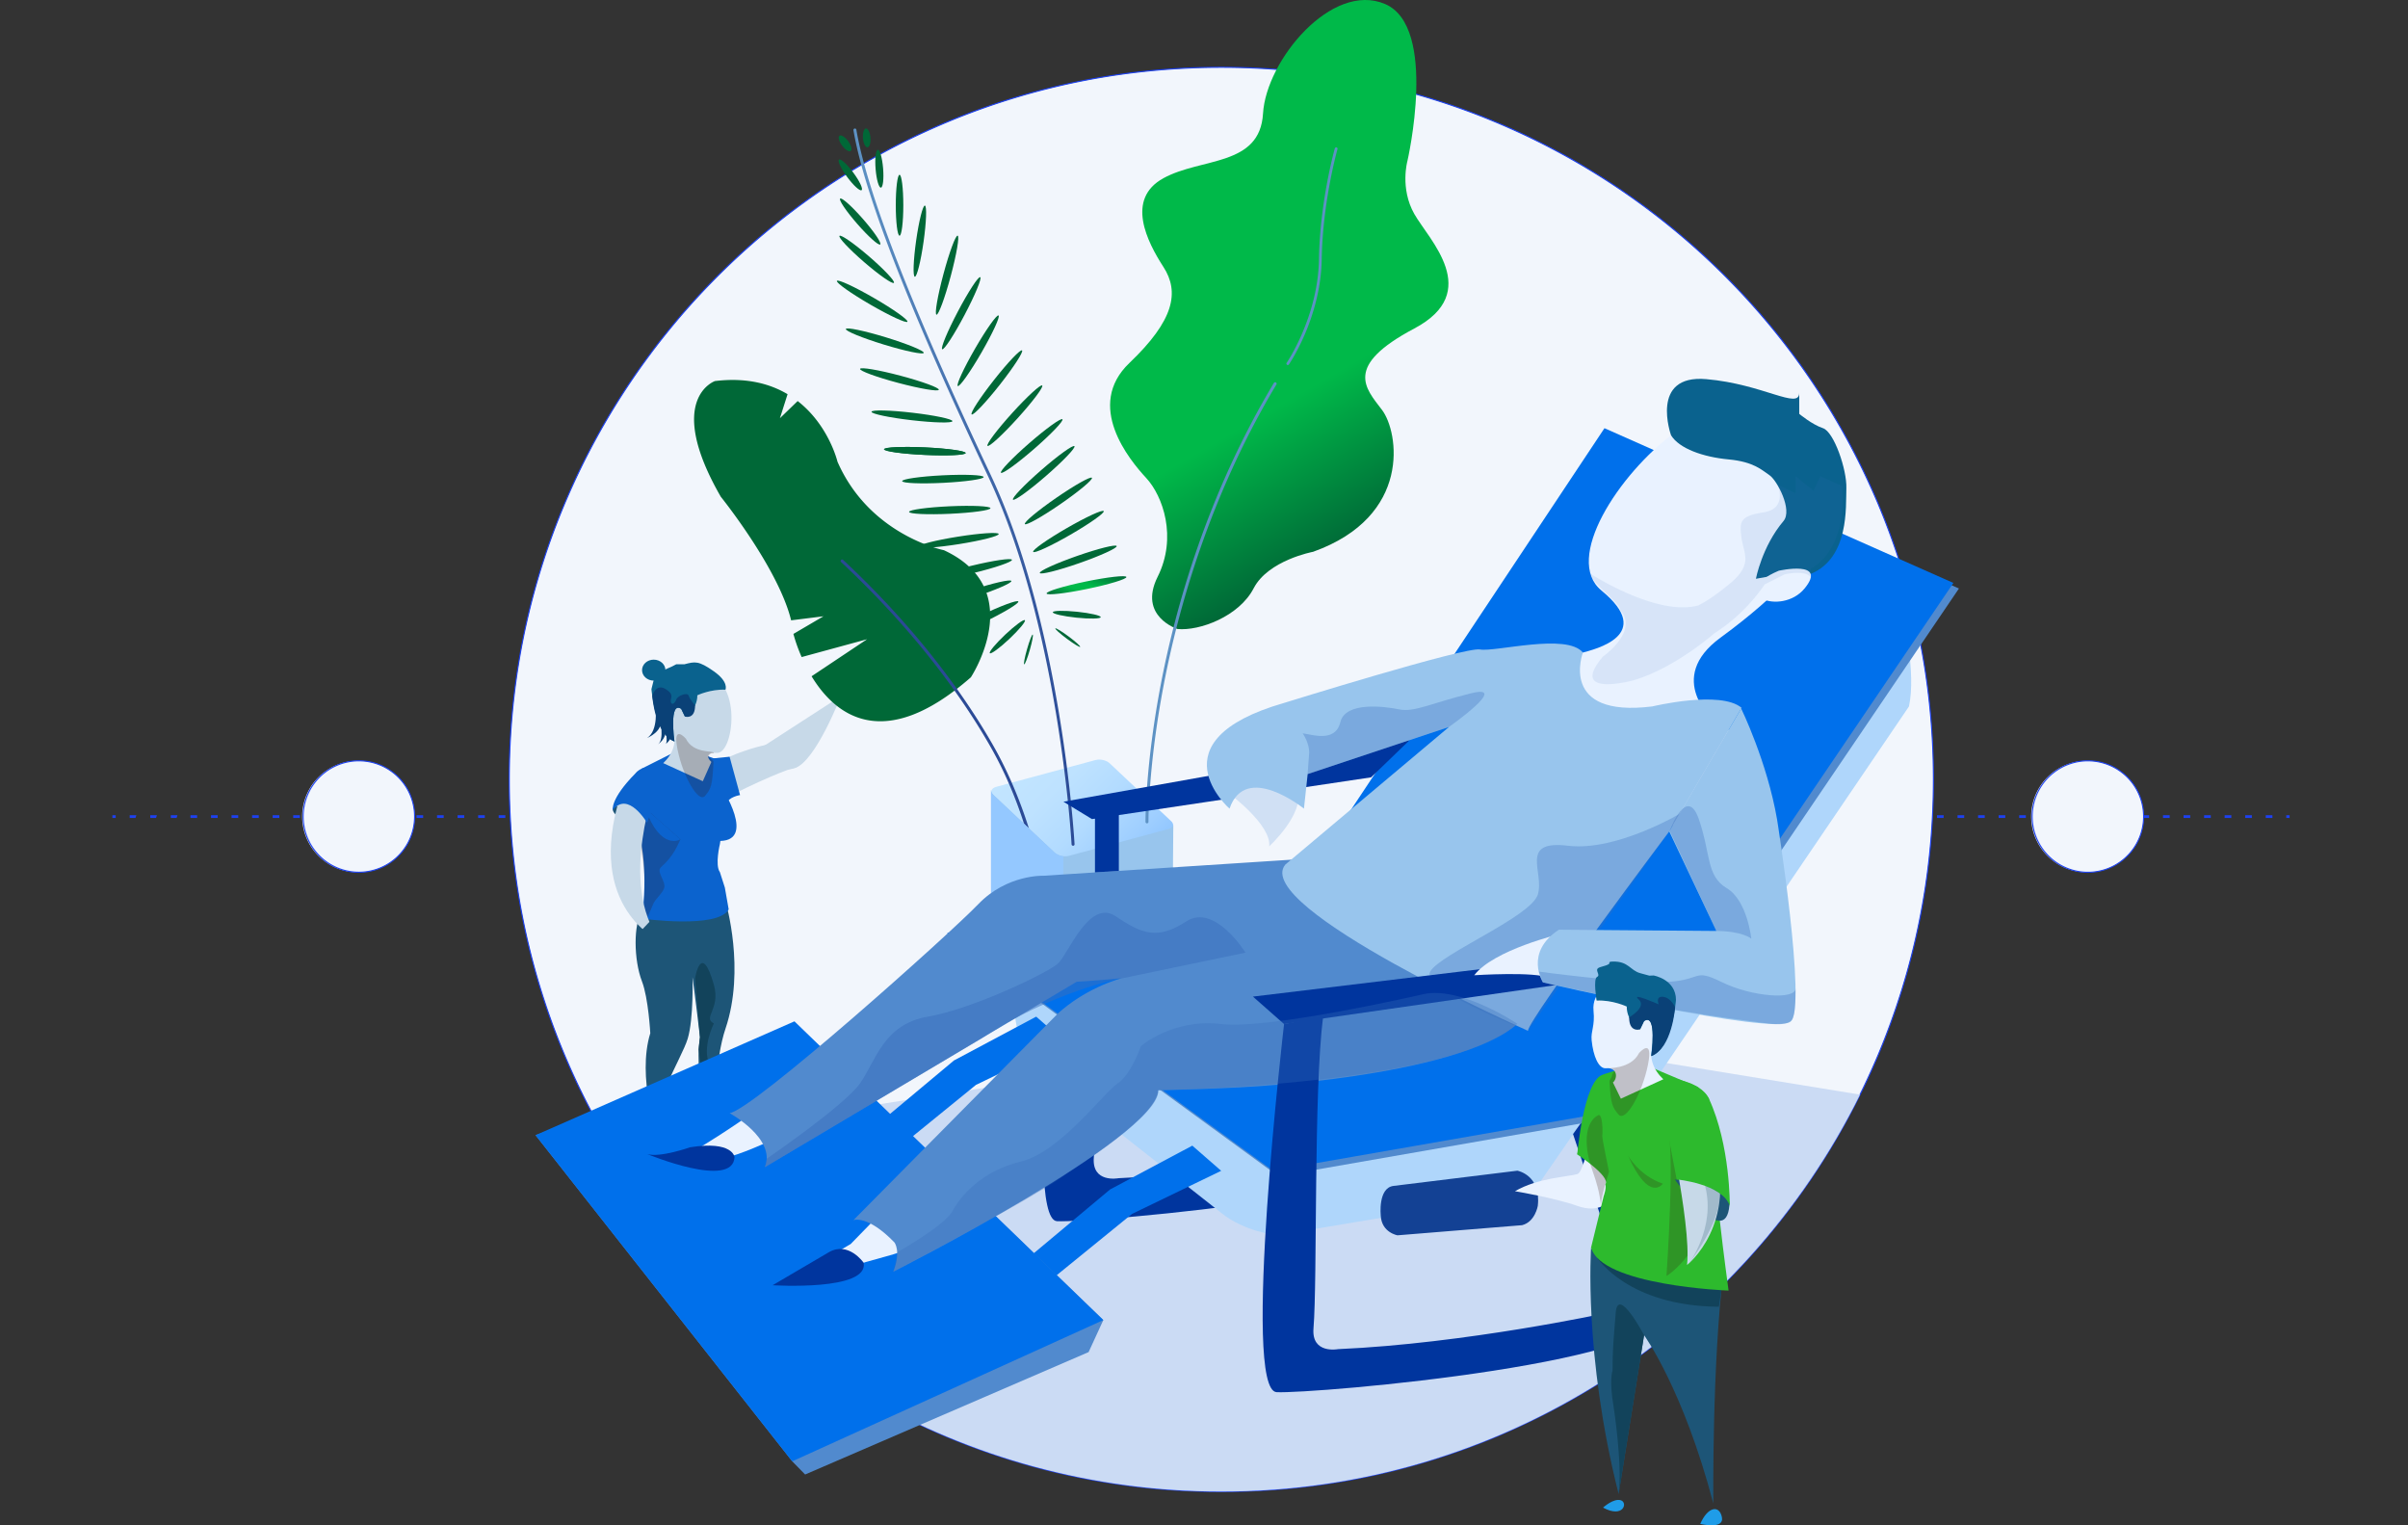 <svg viewBox="0 0 300 190" fill="none" xmlns="http://www.w3.org/2000/svg"><rect x="0" y="0" width="300" height="190" fill="#333333" stroke="none"/><g clip-path="url(#clip0)"><path d="M14.415 101.54H14v.346h.415v-.346zM283.108 101.886h-.83v-.346h.83v.346zm-2.56 0h-.83v-.346h.83v.346zm-2.56 0h-.831v-.346h.831v.346zm-2.56 0h-.831v-.346h.831v.346zm-2.56 0h-.831v-.346h.831v.346zm-2.56 0h-.831v-.346h.831v.346zm-2.56 0h-.831v-.346h.831v.346zm-2.56 0h-.831v-.346h.831v.346zm-2.561 0h-.83v-.346h.83v.346zm-2.56 0h-.83v-.346h.83v.346zm-2.56 0h-.83v-.346h.83v.346zm-2.56 0h-.83v-.346h.83v.346zm-2.56 0h-.83v-.346h.83v.346zm-2.56 0h-.83v-.346h.83v.346zm-2.56 0h-.83v-.346h.83v.346zm-2.56 0h-.83v-.346h.83v.346zm-2.56 0h-.83v-.346h.83v.346zm-2.56 0h-.83v-.346h.83v.346zm-2.56 0h-.83v-.346h.83v.346zm-2.56 0h-.83v-.346h.83v.346zm-2.56 0h-.83v-.346h.83v.346zm-2.56 0h-.83v-.346h.83v.346zm-2.56 0h-.83v-.346h.83v.346zm-2.56 0h-.83v-.346h.83v.346zm-2.56 0h-.831v-.346h.831v.346zm-2.56 0h-.831v-.346h.831v.346zm-2.56 0h-.831v-.346h.831v.346zm-2.56 0h-.831v-.346h.831v.346zm-2.56 0h-.831v-.346h.831v.346zm-2.56 0h-.831v-.346h.831v.346zm-2.561 0h-.83v-.346h.83v.346zm-2.56 0h-.83v-.346h.83v.346zm-2.56 0h-.83v-.346h.83v.346zm-2.56 0h-.83v-.346h.83v.346zm-2.56 0h-.83v-.346h.83v.346zm-2.56 0h-.83v-.346h.83v.346zm-2.56 0h-.83v-.346h.83v.346zm-2.56 0h-.83v-.346h.83v.346zm-2.56 0h-.83v-.346h.83v.346zm-2.56 0h-.83v-.346h.83v.346zm-2.56 0h-.83v-.346h.83v.346zm-2.56 0h-.83v-.346h.83v.346zm-2.56 0h-.83v-.346h.83v.346zm-2.56 0h-.83v-.346h.83v.346zm-2.56 0h-.83v-.346h.83v.346zm-2.56 0h-.83v-.346h.83v.346zm-2.56 0h-.831v-.346h.831v.346zm-2.56 0h-.831v-.346h.831v.346zm-2.56 0h-.831v-.346h.831v.346zm-2.56 0h-.831v-.346h.831v.346zm-2.56 0h-.831v-.346h.831v.346zm-2.56 0h-.831v-.346h.831v.346zm-2.561 0h-.83v-.346h.83v.346zm-2.56 0h-.83v-.346h.83v.346zm-2.56 0h-.83v-.346h.83v.346zm-2.56 0h-.83v-.346h.83v.346zm-2.56 0h-.83v-.346h.83v.346zm-2.56 0h-.83v-.346h.83v.346zm-2.56 0h-.83v-.346h.83v.346zm-2.56 0h-.83v-.346h.83v.346zm-2.56 0h-.83v-.346h.83v.346zm-2.56 0h-.83v-.346h.83v.346zm-2.56 0h-.83v-.346h.83v.346zm-2.56 0h-.83v-.346h.83v.346zm-2.56 0h-.83v-.346h.83v.346zm-2.56 0h-.83v-.346h.83v.346zm-2.56 0h-.83v-.346h.83v.346zm-2.56 0h-.83v-.346h.83v.346zm-2.56 0h-.831v-.346h.831v.346zm-2.56 0h-.831v-.346h.831v.346zm-2.56 0h-.831v-.346h.831v.346zm-2.56 0h-.831v-.346h.831v.346zm-2.56 0h-.83v-.346h.83v.346zm-2.56 0h-.83v-.346h.83v.346zm-2.56 0h-.83v-.346h.83v.346zm-2.56 0h-.83v-.346h.83v.346zm-2.56 0h-.83v-.346h.83v.346zm-2.56 0h-.83v-.346h.83v.346zm-2.56 0h-.831v-.346h.83v.346zm-2.56 0h-.831v-.346h.83v.346zm-2.56 0h-.831v-.346h.83v.346zm-2.56 0h-.831v-.346h.83v.346zm-2.56 0h-.831v-.346h.83v.346zm-2.56 0h-.831v-.346h.83v.346zm-2.561 0h-.83v-.346h.83v.346zm-2.56 0h-.83v-.346h.83v.346zm-2.56 0h-.83v-.346h.83v.346zm-2.56 0h-.83v-.346h.83v.346zm-2.56 0h-.83v-.346h.83v.346zm-2.56 0h-.83v-.346h.83v.346zm-2.56 0h-.83v-.346h.83v.346zm-2.56 0h-.83v-.346h.83v.346zm-2.56 0h-.83v-.346h.83v.346zm-2.56 0h-.83v-.346h.83v.346zm-2.56 0h-.83v-.346h.83v.346zm-2.56 0h-.83v-.346h.83v.346zm-2.56 0h-.83v-.346h.83v.346zm-2.56 0h-.83v-.346h.83v.346zm-2.56 0h-.83v-.346h.83v.346zm-2.56 0h-.83v-.346h.83v.346zm-2.56 0h-.831v-.346h.83v.346zm-2.56 0h-.831v-.346h.83v.346zm-2.56 0h-.719v-.346h.83l-.112.346zm-2.56 0h-.719v-.346h.83l-.112.346zm-2.56 0h-.72v-.346h.831l-.112.346zM285.251 101.54h-.415v.346h.415v-.346z" fill="#1D41EF"/><path d="M152.161 185.793c48.997 0 88.716-39.715 88.716-88.705 0-48.991-39.719-88.706-88.716-88.706-48.997 0-88.717 39.715-88.717 88.706 0 48.99 39.72 88.705 88.717 88.705z" fill="#F2F6FC"/><path d="M152.161 185.863c-11.986 0-23.613-2.347-34.56-6.977a89.04 89.04 0 0 1-47.249-47.243c-4.63-10.944-6.977-22.57-6.977-34.555s2.347-23.61 6.977-34.555a89.037 89.037 0 0 1 47.249-47.244c10.947-4.629 22.574-6.976 34.56-6.976s23.613 2.347 34.559 6.976a89.045 89.045 0 0 1 47.25 47.244c4.629 10.944 6.977 22.57 6.977 34.555 0 11.984-2.348 23.611-6.977 34.555a89.034 89.034 0 0 1-47.25 47.243c-10.946 4.63-22.573 6.977-34.559 6.977zm0-177.412c-11.97 0-23.577 2.344-34.506 6.966a88.908 88.908 0 0 0-47.176 47.17c-4.622 10.927-6.966 22.535-6.966 34.5 0 11.966 2.344 23.575 6.966 34.502a88.896 88.896 0 0 0 47.176 47.17c10.932 4.622 22.539 6.966 34.506 6.966 11.967 0 23.576-2.344 34.505-6.966a88.902 88.902 0 0 0 47.176-47.17c4.623-10.927 6.966-22.535 6.966-34.501 0-11.967-2.343-23.574-6.966-34.501a88.9 88.9 0 0 0-47.176-47.17c-10.929-4.624-22.538-6.966-34.505-6.966z" fill="#1D41EF"/><path opacity=".93" d="M175.691 127.225l-99.595 15.542c15.52 25.781 43.778 43.027 76.065 43.027 34.897 0 65.089-20.148 79.575-49.444l-56.044-9.132" fill="#C9DAF4"/><path d="M132.609 106.263s-5.328 45.621-.927 45.853c4.4.232 51.309-3.707 48.594-10.889-2.715-7.182-7.427-25.087-10.517-28.295l-3.09 1.538 8.342 24.56s1.274 2.664-2.317 3.243c0 0-17.492 3.795-33.363 4.49 0 0-3.321.646-3.057-2.583.498-6.027 0-28.134 1.2-37.454l-4.865-.463z" fill="#00359E"/><path d="M198.844 137.156l-6.817 9.855s-.439.999-5.527 2.275l-27.45 4.59s-4.043-.463-6.887-2.78l-24.159-19.018s-2.2-4.393-1.565-9.523l3.593-7.976 68.812 22.577z" fill="#AFD6FB"/><path d="M237.057 76.564s1.699 7.176.772 11.431l-33.832 49.815s-4.48 1.699-8.187 0l41.247-61.246z" fill="#AFD6FB"/><path d="M89.833 101.495s2.07-5.929-.108-6.753c-.839-.317-4.912-1.789-5.59-1.107l-4.259 2.145 9.957 5.715z" fill="#0B63CE"/><path d="M79.878 100.545s-5.46-.973-2.806 1.279 4.557-.412 2.806-1.279z" fill="#1D5577"/><path d="M79.99 96.716s5.743-2.103 3.555-6.61c0 0-3.06-5.356 3.062-6.122 6.123-.766 4.978 10.024 2.678 9.802-1.343-.13-1.25.59-.673 1.107.378.337 2.425-.726 3.145-.997 9.905-3.729 7.453 1.701 7.453 1.701-.683.022-5.01 1.8-9.479 4.17" fill="#C7D9E8"/><path d="M90.378 85.913s.465-.947-1.44-2.287c-1.905-1.339-2.34-1.228-3.653-.885h-1.028l-.503.263-2.121.94-.472 1.896s.434 5.63 2.87 6.523c0 0-.724-5.094.834-4.066l.462.957s1.551-.83 1.551-2.647c0 0 1.64-.782 3.5-.694z" fill="#0A628E"/><path d="M86.597 87.867c0 1.817-1.27 1.387-1.27 1.387l-.462-.957c-1.558-1.028-.835 4.066-.835 4.066-2.435-.894-2.767-5.673-2.767-5.673s.427-1.6 1.64-.87c1.214.731.554 1.146.674 1.618.12.471.512.158.682-.312.17-.47 1.39-.94 1.538-.47.148.47.8 1.211.8 1.211z" fill="#0A4177"/><path d="M85.99 103.73s-3.136 3.913-2.782 5.484l-2.047-1.261s2.79-4.86 4.828-4.223zM90.428 112.446s2.459 8.302-.04 15.674c-1.287 3.796-1.488 10.392-1.245 13.02 0 0-2.855-6.05-1.937-11.935 0 0-.607-5.173-.932-7.48 0 0 .164 5.153-.6 7.667-.764 2.514-4.834 8.659-3.753 12.176 0 0-2.602-7.389-.905-12.868 0 0-.235-4.385-1.037-6.455-1.031-2.657-1.085-7.185.013-8.671 2.111-2.858 7.856 1.924 10.436-1.128z" fill="#1D5577"/><path d="M90.896 94.26l1.305 4.78s-1.477.208-1.773 1.182l-.739 4.912s-.642 2.624 0 3.507l.616 1.918.478 2.717c-1.32 2.472-10.81 1.151-10.81 1.151 1.425-10.924-2.483-15.815-2.483-15.815 3.737-3.789 4.767-3.724 4.767-3.724l5.302 2.426 1.264-2.843" fill="#0B63CE"/><path opacity=".23" d="M84.776 104.552c-.337.665-.792 2.023-2.437 3.485-.622.553.72 1.83.392 2.636-.306.753-1.097 1.296-1.373 1.985-.778 1.937-1.384 2.836-1.384 2.836s.33-3.543.33-5.058c0-1.448-.044-2.373-.496-5.246-.636-4.038-3.292-2.057-2.23-7.011l7.198 6.373z" fill="#351910"/><path d="M82.272 117.237s-9.454-4.045-4.968-18.175c0 0 .673-3.34 4.553-1.851 0 0-4.98 12.877.415 20.026z" fill="#C7D9E8"/><path d="M82.815 96.336l-2.2 6.153s-2.38-4.048-4.27-1.576c0 0-.364-1.357 2.82-4.58 0 0 1.168-1.67 3.65.003z" fill="#0B63CE"/><path opacity=".23" d="M88.938 93.783c.012-.322-2.538.16-3.49-1.77 0 0-1.703-1.963-1.037 1.351.666 3.315 2.603 6.75 3.428 5.773.742-.88.914-1.24 1.052-4.254.011-.232-.731-.54-.594-.765.285-.47.636-.213.641-.335z" fill="#351910"/><path d="M89.724 143.997s-.326-1.748 0-1.632c2.205.783 2.964 2.585 2.964 2.585s-.871 0-2.965-.953zM82.07 143.509s-.252-1.515.051-1.35c2.055 1.119 2.523 3.016 2.523 3.016s-1.83.475-2.574-1.666z" fill="#1F9CE8"/><path d="M84.776 104.552s-2.47 1.536-4.398-3.891l4.398 3.891zM89.78 97.872s4.774 7.224-.518 6.869c-5.293-.356.518-6.869.518-6.869z" fill="#0B63CE"/><path d="M81.445 84.78c.804 0 1.456-.585 1.456-1.306 0-.72-.652-1.305-1.456-1.305-.804 0-1.455.584-1.455 1.305s.651 1.306 1.455 1.306z" fill="#0A628E"/><path d="M81.66 88.016s.416 2.975-1.044 3.916c0 0 2.169-.894 1.606-2.405 0 0 .587 2.614-.248 3.188 0 0 1.071-.679.927-1.776 0 0 .353 1.567 0 1.776 0 0 1.231-.895.674-1.962 0 0-1.445-3.938-1.914-2.737z" fill="#0A4177"/><path d="M86.597 121.861s.755-4.765 2.341.805c.864 3.036-1.446 4.082 0 4.819 0 0-1.522 3.029-.553 5.064 0 0 1.194 1.253-.2 6.057l-1.148-7.887.167-1.517-.607-7.341z" fill="#12435B"/><path d="M80.956 114.777l-1.309 1.391s3.027 1.854 3.027.791c0-1.064-1.718-2.182-1.718-2.182z" fill="#1D5577"/><path d="M94.2 93.544l10.557-6.83s-3.12 8.086-5.7 8.954c-2.578.868-4.856-2.124-4.856-2.124z" fill="#C7D9E8"/><path d="M173.614 147.721l15.429-1.895s2.987.532 2.541 4.388c0 0-.329 1.985-1.952 2.399l-15.525 1.263s-1.97-.33-2.086-2.443c.003 0-.381-3.469 1.593-3.712z" fill="#134194"/><path d="M145.531 103.446l-12.357 3.335c-.633.171-1.465-.047-1.859-.485l-7.63-7.18c-.394-.44-.2-.933.433-1.107l12.357-3.334c.632-.171 1.464.046 1.858.484l7.63 7.18c.392.442.198.936-.432 1.107z" fill="url(#paint0_linear)"/><path d="M146.699 78.353s-4.945-1.574-2.475-6.503c2.47-4.93.65-10.071-1.43-12.315-2.08-2.243-7.67-9-2.08-14.329 5.59-5.329 6.247-8.838 4.229-11.959-2.018-3.12-4.742-8.448 0-11.048 4.741-2.6 12.02-1.43 12.411-8.059.39-6.629 8.579-16.484 15.21-13.636 6.63 2.847 2.781 19.54 2.781 19.54s-.962 3.409.859 6.615c1.82 3.206 8.579 9.709 0 14.258-8.82 4.674-6.11 7.409-4.031 10.14 2.08 2.73 3.771 13.257-8.579 17.677 0 0-5.59 1.037-7.41 4.549-1.821 3.512-6.75 5.331-9.485 5.07z" fill="url(#paint1_linear)"/><path d="M89.072 47.466c3.889-.47 6.834.321 9.048 1.635l-.953 2.993 2.21-2.139c3.884 3.017 4.961 7.555 4.961 7.555 4.021 9.201 13.258 11.025 13.258 11.025 10.577 4.9 3.359 15.833 3.359 15.833-10.95 9.58-16.952 4.641-19.844-.13l6.913-4.612-8.15 2.22a19.899 19.899 0 0 1-1.027-2.883l3.749-2.197-4.034.504c-1.584-6.485-8.759-15.39-8.759-15.39-7.043-12.219-.731-14.414-.731-14.414z" fill="url(#paint2_linear)"/><path d="M133.686 105.349a.188.188 0 0 1-.127-.05.187.187 0 0 1-.057-.124c-.014-.247-1.54-27.077-10.413-45.867-9.801-20.761-15.443-35.26-16.764-43.094a.19.19 0 0 1 .036-.133.187.187 0 0 1 .252-.042.186.186 0 0 1 .077.114c1.315 7.8 6.946 22.267 16.734 42.997 8.903 18.856 10.433 45.756 10.448 46.006a.189.189 0 0 1-.047.134.19.19 0 0 1-.128.061l-.011-.002z" fill="url(#paint3_linear)"/><path d="M142.896 102.56a.184.184 0 0 1-.185-.183c0-.07-.032-7.022 1.918-17.188 1.799-9.38 5.701-23.497 14.075-37.485a.2.2 0 0 1 .048-.053.19.19 0 0 1 .138-.035.189.189 0 0 1 .068.024.175.175 0 0 1 .053.049c.015.02.025.041.031.065a.194.194 0 0 1 .004.072.204.204 0 0 1-.024.068c-8.347 13.94-12.237 28.014-14.03 37.365-1.943 10.13-1.912 17.046-1.911 17.115a.188.188 0 0 1-.053.131.192.192 0 0 1-.13.055h-.002z" fill="url(#paint4_linear)"/><path d="M128.588 105.426c-.081 0-.299-.339-.321-.422-.01-.038-1.383-5.832-4.761-11.802-3.117-5.51-8.895-14.005-18.718-23.19a.183.183 0 0 1-.059-.129.174.174 0 0 1 .012-.071.17.17 0 0 1 .038-.061.185.185 0 0 1 .261-.009c9.864 9.223 15.666 17.758 18.797 23.294 3.397 6.005 4.92 12.118 4.93 12.157a.195.195 0 0 1 .005.072.187.187 0 0 1-.135.155.2.2 0 0 1-.049.006z" fill="url(#paint5_linear)"/><path d="M135.454 73.358c2.745-.566 4.928-1.23 4.876-1.484-.053-.253-2.32 0-5.066.567-2.745.566-4.928 1.23-4.875 1.484.052.254 2.32 0 5.065-.567z" fill="url(#paint6_linear)"/><path d="M134.573 80.574c.058-.08-.587-.658-1.442-1.293-.855-.636-1.595-1.087-1.654-1.008-.058.08.587.658 1.442 1.293.855.635 1.595 1.086 1.654 1.008z" fill="url(#paint7_linear)"/><path d="M137.133 76.877c.021-.203-1.298-.506-2.945-.676-1.648-.17-3.001-.143-3.022.06-.021.204 1.298.507 2.946.677 1.647.17 3 .143 3.021-.06z" fill="url(#paint8_linear)"/><path d="M134.487 70.138c2.646-.926 4.721-1.874 4.635-2.118-.085-.244-2.299.308-4.945 1.234-2.645.926-4.72 1.874-4.635 2.118.085.245 2.299-.308 4.945-1.234z" fill="url(#paint9_linear)"/><path d="M122.5 77.548c2.525-1.216 4.481-2.392 4.369-2.625-.112-.233-2.25.565-4.775 1.781-2.525 1.217-4.481 2.392-4.369 2.625.112.233 2.25-.564 4.775-1.78z" fill="url(#paint10_linear)"/><path d="M128.3 80.948c.293-1.023.454-1.875.359-1.902-.094-.027-.408.78-.701 1.805-.294 1.023-.455 1.875-.36 1.902.094.027.408-.78.702-1.805z" fill="url(#paint11_linear)"/><path d="M125.756 79.579c1.206-1.136 2.07-2.177 1.93-2.326-.141-.148-1.232.651-2.438 1.787-1.206 1.135-2.07 2.177-1.93 2.325.141.15 1.232-.65 2.438-1.786z" fill="url(#paint12_linear)"/><path d="M121.323 74.391c2.664-.871 4.758-1.776 4.678-2.022-.081-.246-2.305.26-4.97 1.132-2.664.871-4.758 1.776-4.678 2.022.081.246 2.306-.26 4.97-1.132z" fill="url(#paint13_linear)"/><path d="M133.347 66.611c2.427-1.401 4.29-2.719 4.161-2.943-.129-.224-2.202.73-4.63 2.132-2.427 1.401-4.29 2.719-4.16 2.943.129.224 2.202-.73 4.629-2.132z" fill="url(#paint14_linear)"/><path d="M132.125 62.785c2.307-1.591 4.059-3.054 3.912-3.267-.147-.213-2.137.904-4.444 2.496-2.307 1.591-4.058 3.054-3.911 3.267.147.213 2.136-.905 4.443-2.496z" fill="url(#paint15_linear)"/><path d="M130.339 59.261c2.114-1.84 3.691-3.488 3.521-3.684-.17-.195-2.022 1.138-4.136 2.978-2.115 1.839-3.692 3.488-3.522 3.683.17.196 2.022-1.137 4.137-2.977z" fill="url(#paint16_linear)"/><path d="M128.842 55.911c2.114-1.839 3.691-3.488 3.521-3.683-.169-.196-2.021 1.137-4.136 2.977-2.115 1.84-3.692 3.489-3.522 3.684.17.195 2.022-1.138 4.137-2.978z" fill="url(#paint17_linear)"/><path d="M121.252 71.383c2.723-.66 4.882-1.4 4.821-1.651-.061-.252-2.319.08-5.042.741-2.724.66-4.883 1.4-4.822 1.652.061.251 2.319-.08 5.043-.742z" fill="url(#paint18_linear)"/><path d="M119.484 67.775c2.768-.44 4.979-1.004 4.939-1.26-.041-.255-2.318-.105-5.086.335-2.768.44-4.979 1.003-4.939 1.259.041.255 2.318.106 5.086-.334z" fill="url(#paint19_linear)"/><path d="M118.347 64c2.8-.128 5.06-.44 5.048-.7-.012-.258-2.291-.363-5.091-.236-2.8.128-5.06.44-5.049.699.012.258 2.292.364 5.092.237z" fill="url(#paint20_linear)"/><path d="M117.496 60.145c2.803-.14 5.064-.464 5.051-.722-.013-.259-2.295-.355-5.098-.215-2.803.14-5.065.464-5.052.722.013.259 2.296.355 5.099.215z" fill="url(#paint21_linear)"/><path d="M126.783 52.093c1.883-2.077 3.253-3.901 3.061-4.075-.192-.174-1.873 1.37-3.755 3.446-1.882 2.077-3.252 3.901-3.06 4.075.191.174 1.872-1.37 3.754-3.446z" fill="url(#paint22_linear)"/><path d="M124.559 47.926c1.734-2.202 2.975-4.116 2.772-4.276-.203-.16-1.774 1.495-3.508 3.697s-2.975 4.116-2.772 4.276c.203.16 1.774-1.495 3.508-3.697z" fill="url(#paint23_linear)"/><path d="M122.272 43.924c1.401-2.427 2.356-4.5 2.132-4.629-.225-.129-1.542 1.734-2.944 4.16-1.401 2.428-2.356 4.5-2.132 4.63.224.129 1.542-1.734 2.944-4.16z" fill="url(#paint24_linear)"/><path d="M120.169 39.232c1.308-2.479 2.182-4.586 1.953-4.707-.228-.12-1.474 1.791-2.782 4.27-1.307 2.479-2.182 4.586-1.953 4.707.229.12 1.474-1.791 2.782-4.27z" fill="url(#paint25_linear)"/><path d="M118.444 34.398c.729-2.719 1.116-4.977.865-5.044-.251-.067-1.045 2.082-1.774 4.8-.728 2.719-1.116 4.977-.865 5.044.251.068 1.045-2.082 1.774-4.8z" fill="url(#paint26_linear)"/><path d="M120.33 56.434c.012-.258-2.248-.574-5.048-.704s-5.079-.027-5.091.231c-.012.259 2.248.574 5.048.705 2.799.13 5.079.027 5.091-.232z" fill="url(#paint27_linear)"/><path d="M120.26 56.434c.012-.258-2.248-.574-5.048-.704-2.799-.13-5.079-.027-5.091.231-.012.259 2.248.574 5.048.705 2.8.13 5.079.027 5.091-.232z" fill="url(#paint28_linear)"/><path d="M118.659 52.462c.03-.257-2.202-.727-4.987-1.051-2.784-.324-5.065-.378-5.095-.12-.03.256 2.203.727 4.987 1.05 2.784.324 5.066.378 5.095.121z" fill="url(#paint29_linear)"/><path d="M116.96 48.55c.066-.25-2.077-1.034-4.786-1.752-2.709-.719-4.959-1.098-5.025-.848-.067.25 2.076 1.035 4.785 1.753s4.959 1.098 5.026.848z" fill="url(#paint30_linear)"/><path d="M115.085 43.954c.076-.247-2.035-1.113-4.715-1.935-2.68-.82-4.914-1.286-4.99-1.039-.076.248 2.035 1.114 4.715 1.935 2.68.821 4.914 1.287 4.99 1.04z" fill="url(#paint31_linear)"/><path d="M113.051 40.075c.13-.224-1.732-1.544-4.157-2.949-2.425-1.404-4.497-2.361-4.626-2.138-.13.224 1.731 1.544 4.156 2.95 2.426 1.404 4.497 2.361 4.627 2.137z" fill="url(#paint32_linear)"/><path d="M115.063 30.106c.346-2.448.419-4.462.163-4.498-.256-.036-.744 1.919-1.091 4.366-.346 2.448-.419 4.462-.163 4.498.256.036.745-1.919 1.091-4.366z" fill="url(#paint33_linear)"/><path d="M112.069 29.359c.259 0 .469-1.699.469-3.794 0-2.096-.21-3.794-.469-3.794s-.468 1.698-.468 3.794c0 2.095.209 3.794.468 3.794z" fill="url(#paint34_linear)"/><path d="M109.747 23.373c.258-.02.381-1.093.274-2.395-.106-1.302-.402-2.34-.66-2.32-.258.022-.38 1.094-.274 2.396.107 1.302.402 2.34.66 2.32z" fill="url(#paint35_linear)"/><path d="M108.074 18.354c.258-.021.423-.566.37-1.217-.053-.65-.305-1.161-.563-1.14-.258.021-.424.566-.371 1.217.054.65.306 1.16.564 1.14z" fill="url(#paint36_linear)"/><path d="M111.367 35.23c.169-.197-1.212-1.665-3.083-3.28-1.872-1.614-3.527-2.765-3.696-2.57-.169.197 1.212 1.665 3.084 3.28 1.871 1.615 3.526 2.765 3.695 2.57z" fill="url(#paint37_linear)"/><path d="M109.664 30.451c.195-.17-.766-1.587-2.145-3.164-1.379-1.578-2.655-2.719-2.85-2.548-.195.17.766 1.587 2.145 3.164 1.379 1.578 2.655 2.719 2.85 2.548z" fill="url(#paint38_linear)"/><path d="M107.342 23.688c.208-.154-.253-1.13-1.03-2.18-.777-1.051-1.575-1.778-1.783-1.624-.208.154.253 1.13 1.029 2.18.777 1.05 1.576 1.777 1.784 1.623z" fill="url(#paint39_linear)"/><path d="M105.989 18.806c.208-.153.062-.704-.326-1.229-.389-.525-.872-.826-1.08-.672-.208.154-.062.704.326 1.23.389.524.872.825 1.08.671z" fill="url(#paint40_linear)"/><path d="M146.176 102.786l-.033-.006c-.064.219-.277.403-.614.494l-12.357 3.335c-.633.171-1.465-.047-1.859-.484l-7.63-7.18c-.161-.18-.222-.37-.197-.542h-.018v17.912h.013a.726.726 0 0 0 .202.436l7.63 7.18c.394.439 1.226.656 1.859.484l12.357-3.334c.586-.159.509-.516.508-1.006l.139-17.289z" fill="#98C5ED"/><path d="M132.478 106.653v17.805c-.457-.05-.906-.239-1.165-.529l-7.63-7.179a.726.726 0 0 1-.202-.437h-.013V98.398c-.027.432.614.92.614.92l7.231 6.807s.512.498 1.165.528z" fill="url(#paint41_linear)"/><path d="M118.686 116.899l44.088-5.965 37.81-56.905 43.471 19.277-44.946 66.26-39.832 6.951-40.591-29.618z" fill="#518ACE"/><path d="M117.995 116.207l44.087-5.964 37.81-56.906 43.471 19.277-44.946 66.26-39.832 6.952-40.59-29.619zM130.03 160.161l11.01-8.955 11.1-5.365-3.596-3.136-10.243 5.456-11.228 9.387 2.957 2.613zM110.579 144.093l11.009-8.954 11.101-5.365-3.596-3.137-10.244 5.457-11.227 9.386 2.957 2.613z" fill="#0070EB"/><path d="M101.037 129.441l36.42 34.992-1.833 3.988-35.318 15.249-1.607-1.64-30.7-39.002-1.28-1.625 34.318-11.962z" fill="#518ACE"/><path d="M98.977 127.222l38.48 37.211-38.758 17.597-31.98-40.627 32.258-14.181z" fill="#0070EB"/><path d="M89.932 144.223c3.926.222 41.005-19.693 43.398-24.327l25.718 1.081-18.914 1.558s-7.656 1.531-10.127 6.011c-2.472 4.479-24.02 26.411-24.02 26.411l-3.824 2.24 5.019.331s-1.543.248 3.207-1.026c10.058-2.698 26.76-13.283 32.32-22.859 0 0 41.89 3.592 47.85-10.224 6.565-15.22 27.496-26.09 23.017-33.572 0 0-6.224-5.309.772-10.417 7.99-5.834 10.504-9.738 10.504-9.738s8.653-13.635-7.878-18.68c-2.203-.672-5.271.59-8.303 2.837-7.057 5.233-13.907 15.808-9.154 19.711 6.796 5.578-.969 7.341-2.317 7.727-2.145.61-4.372-.123-10.705 4.974-6.334 5.096-25.442 22.363-25.442 22.363l-34.134 1.697s-11.585 6.95-18.846 15.754c-7.26 8.804-20.854 16.834-20.854 16.834" fill="#E9F2FF"/><path d="M175.631 92.18l-43.142 7.685 3.553 2.163 34.774-5.2 4.815-4.648z" fill="#00359E"/><path d="M212.422 88.52s5.789 2.49 4.554 9.878c0 0 4.479 21.969 4.479 26.059 0 4.089-30.276-2.707-36.61-5.796-6.334-3.09-12.048 1.081-12.048 1.081s5.715-8.958 21.317-2.471l22.862.463-10.505-18.225s1.861-14.41 5.951-10.989zM190.009 81.163s-9.574-.258-15.907 2.523c-6.333 2.78-12.58 4.942-12.58 4.942s-12.291 1.7-8.738 8.958c0 0 6.18 3.783 5.253 5.83 0 0 4.654-6.076 3.485-8.193l21.848-6.131s8.799-7.518 6.639-7.93z" fill="#C9DAF4"/><path d="M111.293 158.408s32.781-16.579 33.008-22.603c0 0 9.472-.183 14.747-.677 0 0 30.741-2.065 31.821-10.653 0 0-17.256-16.806-28.477-17.487l-32.36 2.097s-4.573-.194-8.164 3.552c-3.591 3.746-28.066 25.626-30.97 26.019 0 0 5.832 3.173 4.399 6.725l38.847-23.091s8.568-.451 12.022-1.497c0 0-7.977-.216-14.306 5.39l-25.536 25.801s1.758-.692 5.11 2.78c0 0 .859 1.072-.138 3.644" fill="#518ACE"/><path d="M153.179 98.891s5.252 3.881 4.943 6.535c0 0 4.406-4.022 3.553-7.028 0 0-7.956-3.831-8.496.493z" fill="#D0E0F4"/><path d="M216.976 88.17c-2.63-2.226-11.123-.175-11.123-.175-11.739 1.46-8.648-6.71-8.648-6.71-2.007-2.472-10.944-.036-12.821-.386-1.878-.35-24.407 6.66-24.407 6.66-16.468 4.732-6.797 13.17-6.797 13.17 2.007-5.884 9.272 0 9.272 0l.463-4.308 17.61-5.87-20.395 17.144c-4.326 5.251 30.221 20.696 30.221 20.696.252-1.698 17.663-24.905 17.663-24.905" fill="#98C5ED"/><path opacity=".32" d="M209.69 101.129s-8.165 4.964-14.341 4.22c-6.175-.743-2.893 3.34-3.763 6.088-.871 2.749-11.985 7.309-13.383 9.543-1.399 2.233 12.147 7.413 12.147 7.413l19.34-27.264z" fill="#396FBC"/><path d="M201.528 118.661l-45.432 5.479 3.879 3.422 45.878-6.585-4.325-2.316z" fill="#00359E"/><path d="M194.422 116.322s-8.353 1.986-10.755 5.158c0 0 7.732-.499 9.288.346l1.467-5.504z" fill="#E9F2FF"/><path d="M216.922 88.252s3.244 6.646 4.48 13.858c0 0 3.707 23.274 1.699 25.128-2.008 1.853-30.877-4.865-30.877-4.865s-2.359-3.712 1.991-6.565l19.618.155-5.872-12.398" fill="#98C5ED"/><path d="M208.186 54.218s-2.719-7.61 4.387-6.991c7.106.618 11.585 3.861 11.585 1.699v2.625s1.592 1.332 2.959 1.786c1.367.454 2.988 5.164 2.911 7.481-.076 2.317.368 8.648-4.411 10.658-4.78 2.01-5.089 2.394-5.089 2.394l2.629-2.549-4.398.773s.761-4.034 3.431-7.182c1.176-1.389-.81-5.098-1.736-5.715-.927-.618-1.931-1.674-5.098-1.97-3.167-.295-6.151-1.345-7.17-3.009z" fill="#0A628E"/><path d="M221.609 71.09s6.136-1.372 3.223 2.2c-2.914 3.57-10.019.68-3.223-2.2z" fill="#E9F2FF"/><path d="M159.975 127.561s-5.327 45.622-.927 45.853c4.401.231 51.308-3.707 48.594-10.889-2.715-7.182-6.089-19.809-7.941-23.832l-.592.873-2.197.383-.937 1.315 6.403 19.058s1.274 2.664-2.317 3.243c0 0-17.492 3.795-33.363 4.49 0 0-3.321.645-3.057-2.583.498-6.028 0-29.518 1.2-38.838l-4.866.927z" fill="#00359E"/><path opacity=".32" d="M208.014 103.485s2.126-5.773 3.632-1.457c1.505 4.315.899 7.072 3.475 8.601 2.576 1.53 3.066 6.292 3.066 6.292s-1.065-.932-4.354-.958l-5.819-12.478zM191.725 121.026s10.306 1.419 15.403 1.303c5.097-.115 3.641-1.84 7.382.006 3.74 1.847 9.233 2.241 9.188.776 0 0 .034 2.926-.281 3.528 0 0 .033 1.141-2.619.924 0 0-10.021-1.222-16.364-2.55l-12.21-2.638-.499-1.349zM180.52 90.55s7.724-5.425 2.742-4.189c-4.982 1.236-7.067 2.385-8.921 2.006-1.853-.378-6.72-1.019-7.356 1.591-.637 2.61-3.592 1.507-4.693 1.39 0 0 .841 1.17.811 2.433l-.193 2.645 17.61-5.875z" fill="#396FBC"/><path opacity=".51" d="M95.52 144.337s9.656-6.602 11.623-9.381c1.967-2.78 2.897-7.37 8.458-8.319 5.56-.948 14.945-5.465 16.219-6.625 1.275-1.159 3.869-8.14 7.207-5.862 3.338 2.277 5.268 2.891 8.787.614 3.52-2.278 7.354 3.9 7.354 3.9l-15.803 3.289s-8.164 1.522-17.063 7.381l-27.003 16.05.22-1.047z" fill="#396FBC"/><path opacity=".31" d="M144.301 135.804s36.378-.541 44.744-8.275c0 0-7.005-4.716-11.693-3.696 0 0-19.147 4.441-25.214 3.726-6.067-.714-10.006 2.761-10.006 2.761s-1.159 3.475-2.897 4.636c-1.738 1.16-7.182 8.572-12.048 9.73-4.867 1.158-7.505 4.289-8.503 6.139-.997 1.85-6.856 5.133-6.856 5.133l-.537 2.45s18.612-9.719 21.826-12.389c.002 0 11.555-7.164 11.184-10.215z" fill="#396FBC"/><g opacity=".32" fill="#396FBC"><path opacity=".32" d="M229.487 60.534l-2.711-1.233-.842 1.83-2.237-1.83v2.133l-2.242-1.07s1.309 2.99-1.73 3.453c-3.039.463-3.001 1.208-2.767 3.139.233 1.93 1.532 3.273-1.413 5.714-2.742 2.273-3.907 2.668-3.898 2.72-5.141 1.498-13.5-3.922-13.5-3.922.207 1.264 3.679 3.603 3.689 4.523 2.394 2.629-2.124 5.782-2.124 5.782-4.441 5.23 3.823 2.964 3.823 2.964 5.25-1.574 10.041-5.85 10.041-5.85 3.293-2.066 5.376-4.756 6.278-6.088l2.507-1.267s2.646-.58 3.202.396l.052-1.099s4.599-2.078 3.872-10.295zM211.691 75.38l.138-.042-.138.043zM225.564 71.93l-.008.16a.16.16 0 0 0 .025-.079.153.153 0 0 0-.017-.081z"/></g><path d="M85.97 142.91s-3.707 1.314-5.327.849c0 0 10.696 4.431 10.868.366-.002 0-.211-2.064-5.54-1.215zM103.245 155.992l-6.988 4.101s12.018.761 11.338-2.805c-.001 0-1.902-2.732-4.35-1.296z" fill="#00359E"/><path d="M196.505 143.8s.768-9.024 3.104-9.908c.899-.341 5.269-1.711 5.999-.981l5.981 2.525-15.084 8.364z" fill="#2DBA2D"/><path d="M212.646 158.145c.378-9.054 1.926-20.697-2.591-21.93 0 0-6.158-2.257-3.815-7.093 0 0 3.163-5.063-3.284-6.573-2.531-.591-4.653 1.073-4.429 3.338.197 1.959-.35 2.509-.233 3.697.195 1.978.877 3.571 1.785 3.483 1.442-.138 1.489 1.227.87 1.779-.405.361-1.634.81-1.966 1.564 0 0-1.285 9.512-2.483 9.844-1.198.331-4.938.48-7.758 2.128 0 0 4.974.831 7.758 1.826 2.784.996 3.952-.583 3.952-.583" fill="#E9F2FF"/><path d="M208.801 124.549s-.465 6.04-3.079 6.998c0 0 .776-5.465-.895-4.358l-.496 1.026s-1.665-.889-1.665-2.836c0 0-1.762-.84-3.755-.745 0 0-.446-2.69.059-2.945.443-.224-.198-.744.075-1.043.232-.253.994-.277 1.411-.573.153-.108-.171-.277.432-.297 2.025-.065 2.184 1.113 3.487 1.453l1.103.301.541-.019s2.769.47 2.782 3.038z" fill="#0A628E"/><path d="M208.694 125.462s-.358 5.127-2.975 6.088c0 0 .776-5.465-.895-4.358l-.496 1.027s-1.363.461-1.363-1.489c0 0 2.259-1.287 1.188-2.24-1.07-.952 2.499.617 2.499.617s-.451-1.038.539-.938c.991.099 1.503 1.293 1.503 1.293z" fill="#0A4177"/><path d="M199.714 187.794s1.306-1.198 2.214-.916c.909.282.332 2.291-2.214.916zM211.826 189.822s3.005.747 2.698-.824c-.307-1.572-1.762-1.336-2.698.824z" fill="#1F9CE8"/><path d="M198.228 155.375s-.968 13.366 3.43 30.732l3.169-19.791s4.871 6.682 8.629 20.968c0 0-.191-17.259 1.297-29.214 0 0-15.327.746-16.525-2.695zM203.62 143.745s3.365 4.2 2.985 5.886l2.196-1.354s-2.995-5.215-5.181-4.532z" fill="#1D5577"/><path d="M198.987 156.679s3.819 6.011 15.159 6.095c0 0 .532-3.251.479-4.342l-15.638-1.753z" fill="#12435B"/><path d="M200.005 147.507c.138.562-.204 1.458-.204 1.458l-1.572 6.41c1.176 4.782 17.126 5.386 17.126 5.386-2.151-15.829-2.446-23.904-2.446-23.904-1.107-2.346-5.284-2.604-5.284-2.604l-5.689 2.604-.982-2.007-1.966-.075-1.39 3.016-1.093 6.008s4.191 2.761 3.5 3.708z" fill="#2DBA2D"/><path opacity=".23" d="M207.616 139.874c1.186 2.339 0 19.063 0 19.063s8.522-4.859 5.032-21.145l-5.032 2.082z" fill="#351910"/><path d="M208.665 146.923s6.332 9.004 6.797 3.174c0 0 .436-2.747-6.797-3.174z" fill="#1D5577"/><path d="M207.194 136.943s3.573 15.475 2.984 20.63c0 0 6.497-5.05 3.219-15.196 0-.001.257-10.328-6.203-5.434z" fill="#C7D9E8"/><path d="M206.771 135.849l2.118 11.063s5.711.542 6.614 3.302c0 0 .099-7.52-2.594-13.357 0 0-1.772-3.267-6.138-1.008z" fill="#2DBA2D"/><path d="M204.827 166.316s-3.256-6.193-3.529-2.817c-.272 3.376-.401 4.566-.401 7.24 0 0-.439 1.139.118 4.388 0 0 1.128 7.137.644 10.98l3.168-19.791z" fill="#12435B"/><path opacity=".23" d="M200.456 133.072c-.341-.057 2.723.171 3.744-1.9 0 0 1.828-2.107 1.112 1.453-.716 3.559-2.794 7.242-3.678 6.194-.758-.9-.962-1.292-1.107-4.11-.01-.182.313-.54.304-.741-.01-.22.277-.384.266-.631-.006-.119-.238-.198-.641-.265z" fill="#351910"/><path opacity=".21" d="M210.331 157.505s3.475-4.539 2.097-9.784c0 0 1.945.614 1.893 1.076-.153 1.408-.388 3.859-3.99 8.708z" fill="#12435B"/><path opacity=".23" d="M198.988 138.998s-1.49.648-1.298 3.605c.193 2.957 1.374 3.882 1.784 7.698-.069-.015-.11-.786.982-4.359 0 0-.903-4.297-.839-4.49.065-.192.09-3.147-.629-2.454zM202.821 143.928s1.347 2.481 4.339 3.517c-.003 0-1.662 2.477-4.339-3.517z" fill="#351910"/><path d="M44.712 108.658a6.945 6.945 0 1 0 0-13.89 6.946 6.946 0 1 0 0 13.89z" fill="#F2F6FC"/><path d="M44.712 108.727a7.014 7.014 0 1 1 2.683-13.494 7.015 7.015 0 0 1 4.331 6.48 7.022 7.022 0 0 1-7.014 7.014zm0-13.89a6.878 6.878 0 0 0-6.746 8.218 6.878 6.878 0 0 0 13.622-1.342 6.882 6.882 0 0 0-6.876-6.875z" fill="#1D41EF"/><path d="M260.119 108.658a6.945 6.945 0 1 0 0-13.89 6.946 6.946 0 1 0 0 13.89z" fill="#F2F6FC"/><path d="M260.119 108.727a7.01 7.01 0 0 1-6.481-4.329 7.018 7.018 0 0 1 9.165-9.165 7.016 7.016 0 0 1 4.331 6.48 7.022 7.022 0 0 1-7.015 7.014zm0-13.89a6.879 6.879 0 0 0-6.354 4.245 6.882 6.882 0 0 0 1.491 7.494 6.88 6.88 0 0 0 7.495 1.49 6.878 6.878 0 0 0 4.244-6.353 6.882 6.882 0 0 0-6.876-6.875z" fill="#1D41EF"/><path d="M160.439 45.47a.174.174 0 0 1-.173-.184.173.173 0 0 1 .03-.088c.04-.057 3.911-5.755 4.025-12.896.115-7.22 1.957-13.747 1.976-13.812a.182.182 0 0 1 .029-.063.177.177 0 0 1 .118-.07.17.17 0 0 1 .131.038.177.177 0 0 1 .063.121.162.162 0 0 1-.009.07c-.018.063-1.848 6.55-1.962 13.721-.061 3.79-1.167 7.144-2.085 9.291-.995 2.328-1.991 3.782-2.001 3.796a.172.172 0 0 1-.142.075z" fill="#5D92C4"/><path d="M136.416 100.273v8.398l2.974-.193v-8.205h-2.974z" fill="#00359E"/></g><defs><linearGradient id="paint0_linear" x1="128.002" y1="93.909" x2="141.641" y2="107.55" gradientUnits="userSpaceOnUse"><stop stop-color="#C2E5FF"/><stop offset=".29" stop-color="#BEE2FF"/><stop offset=".58" stop-color="#B2DBFF"/><stop offset=".87" stop-color="#9ECEFF"/><stop offset=".98" stop-color="#94C8FF"/></linearGradient><linearGradient id="paint1_linear" x1="173.924" y1="64.494" x2="144.522" y2="13.561" gradientUnits="userSpaceOnUse"><stop stop-color="#006837"/><stop offset=".33" stop-color="#00B949"/></linearGradient><linearGradient id="paint2_linear" x1="-407980" y1="53772" x2="-423871" y2="29889.9" gradientUnits="userSpaceOnUse"><stop stop-color="#006837"/><stop offset=".33" stop-color="#00B949"/></linearGradient><linearGradient id="paint3_linear" x1="133.872" y1="60.674" x2="106.322" y2="60.674" gradientUnits="userSpaceOnUse"><stop stop-color="#2B4A96"/><stop offset=".98" stop-color="#5D92C4"/></linearGradient><linearGradient id="paint4_linear" x1="201490" y1="81503" x2="201490" y2="37864" gradientUnits="userSpaceOnUse"><stop stop-color="#2B4A96"/><stop offset=".98" stop-color="#5D92C4"/></linearGradient><linearGradient id="paint5_linear" x1="304127" y1="45296.5" x2="312482" y2="45296.5" gradientUnits="userSpaceOnUse"><stop stop-color="#2B4A96"/><stop offset=".98" stop-color="#5D92C4"/></linearGradient><linearGradient id="paint6_linear" x1="134.55" y1="75.338" x2="136.167" y2="70.46" gradientUnits="userSpaceOnUse"><stop stop-color="#006837"/><stop offset=".33" stop-color="#00B949"/><stop offset=".52" stop-color="#00B949"/><stop offset="1" stop-color="#006837"/></linearGradient><linearGradient id="paint7_linear" x1="-2002.92" y1="3998.63" x2="-1985.34" y2="4007.8" gradientUnits="userSpaceOnUse"><stop stop-color="#006837"/><stop offset=".33" stop-color="#00B949"/><stop offset=".52" stop-color="#00B949"/><stop offset="1" stop-color="#006837"/></linearGradient><linearGradient id="paint8_linear" x1="714.052" y1="14100.1" x2="778.354" y2="14096.5" gradientUnits="userSpaceOnUse"><stop stop-color="#006837"/><stop offset=".33" stop-color="#00B949"/><stop offset=".52" stop-color="#00B949"/><stop offset="1" stop-color="#006837"/></linearGradient><linearGradient id="paint9_linear" x1="17311.9" y1="-4925.36" x2="17289.5" y2="-5002.39" gradientUnits="userSpaceOnUse"><stop stop-color="#006837"/><stop offset=".33" stop-color="#00B949"/><stop offset=".52" stop-color="#00B949"/><stop offset="1" stop-color="#006837"/></linearGradient><linearGradient id="paint10_linear" x1="-13507.4" y1="7787.96" x2="-13546" y2="7717.64" gradientUnits="userSpaceOnUse"><stop stop-color="#006837"/><stop offset=".33" stop-color="#00B949"/><stop offset=".52" stop-color="#00B949"/><stop offset="1" stop-color="#006837"/></linearGradient><linearGradient id="paint11_linear" x1="-1175" y1="6300.36" x2="-1186.28" y2="6297.77" gradientUnits="userSpaceOnUse"><stop stop-color="#006837"/><stop offset=".33" stop-color="#00B949"/><stop offset=".52" stop-color="#00B949"/><stop offset="1" stop-color="#006837"/></linearGradient><linearGradient id="paint12_linear" x1="-9712.64" y1="11787.1" x2="-9750.17" y2="11754.1" gradientUnits="userSpaceOnUse"><stop stop-color="#006837"/><stop offset=".33" stop-color="#00B949"/><stop offset=".52" stop-color="#00B949"/><stop offset="1" stop-color="#006837"/></linearGradient><linearGradient id="paint13_linear" x1="-14522.3" y1="5873.98" x2="-14551.3" y2="5799.15" gradientUnits="userSpaceOnUse"><stop stop-color="#006837"/><stop offset=".33" stop-color="#00B949"/><stop offset=".52" stop-color="#00B949"/><stop offset="1" stop-color="#006837"/></linearGradient><linearGradient id="paint14_linear" x1="16077.7" y1="-8087.21" x2="16041.3" y2="-8158.73" gradientUnits="userSpaceOnUse"><stop stop-color="#006837"/><stop offset=".33" stop-color="#00B949"/><stop offset=".52" stop-color="#00B949"/><stop offset="1" stop-color="#006837"/></linearGradient><linearGradient id="paint15_linear" x1="15440.3" y1="-9455.51" x2="15398.4" y2="-9523.89" gradientUnits="userSpaceOnUse"><stop stop-color="#006837"/><stop offset=".33" stop-color="#00B949"/><stop offset=".52" stop-color="#00B949"/><stop offset="1" stop-color="#006837"/></linearGradient><linearGradient id="paint16_linear" x1="14125.8" y1="-11053.5" x2="14076.5" y2="-11116.8" gradientUnits="userSpaceOnUse"><stop stop-color="#006837"/><stop offset=".33" stop-color="#00B949"/><stop offset=".52" stop-color="#00B949"/><stop offset="1" stop-color="#006837"/></linearGradient><linearGradient id="paint17_linear" x1="14120.5" y1="-11119.4" x2="14071.1" y2="-11182.6" gradientUnits="userSpaceOnUse"><stop stop-color="#006837"/><stop offset=".33" stop-color="#00B949"/><stop offset=".52" stop-color="#00B949"/><stop offset="1" stop-color="#006837"/></linearGradient><linearGradient id="paint18_linear" x1="-16585.1" y1="5054.24" x2="-16608.1" y2="4977.39" gradientUnits="userSpaceOnUse"><stop stop-color="#006837"/><stop offset=".33" stop-color="#00B949"/><stop offset=".52" stop-color="#00B949"/><stop offset="1" stop-color="#006837"/></linearGradient><linearGradient id="paint19_linear" x1="-17072.8" y1="3657.42" x2="-17089.6" y2="3578.96" gradientUnits="userSpaceOnUse"><stop stop-color="#006837"/><stop offset=".33" stop-color="#00B949"/><stop offset=".52" stop-color="#00B949"/><stop offset="1" stop-color="#006837"/></linearGradient><linearGradient id="paint20_linear" x1="-17240.4" y1="1641.87" x2="-17248.3" y2="1562.01" gradientUnits="userSpaceOnUse"><stop stop-color="#006837"/><stop offset=".33" stop-color="#00B949"/><stop offset=".52" stop-color="#00B949"/><stop offset="1" stop-color="#006837"/></linearGradient><linearGradient id="paint21_linear" x1="-17296.6" y1="1668.63" x2="-17304.9" y2="1588.72" gradientUnits="userSpaceOnUse"><stop stop-color="#006837"/><stop offset=".33" stop-color="#00B949"/><stop offset=".52" stop-color="#00B949"/><stop offset="1" stop-color="#006837"/></linearGradient><linearGradient id="paint22_linear" x1="12572.4" y1="-12656.4" x2="12515.9" y2="-12713.4" gradientUnits="userSpaceOnUse"><stop stop-color="#006837"/><stop offset=".33" stop-color="#00B949"/><stop offset=".52" stop-color="#00B949"/><stop offset="1" stop-color="#006837"/></linearGradient><linearGradient id="paint23_linear" x1="11587.4" y1="-13505.4" x2="11527" y2="-13558.4" gradientUnits="userSpaceOnUse"><stop stop-color="#006837"/><stop offset=".33" stop-color="#00B949"/><stop offset=".52" stop-color="#00B949"/><stop offset="1" stop-color="#006837"/></linearGradient><linearGradient id="paint24_linear" x1="9407.37" y1="-14941" x2="9340.1" y2="-14984.8" gradientUnits="userSpaceOnUse"><stop stop-color="#006837"/><stop offset=".33" stop-color="#00B949"/><stop offset=".52" stop-color="#00B949"/><stop offset="1" stop-color="#006837"/></linearGradient><linearGradient id="paint25_linear" x1="8809.98" y1="-15413.3" x2="8741.1" y2="-15454.5" gradientUnits="userSpaceOnUse"><stop stop-color="#006837"/><stop offset=".33" stop-color="#00B949"/><stop offset=".52" stop-color="#00B949"/><stop offset="1" stop-color="#006837"/></linearGradient><linearGradient id="paint26_linear" x1="5102.38" y1="-17046.5" x2="5025.76" y2="-17071.5" gradientUnits="userSpaceOnUse"><stop stop-color="#006837"/><stop offset=".33" stop-color="#00B949"/><stop offset=".52" stop-color="#00B949"/><stop offset="1" stop-color="#006837"/></linearGradient><linearGradient id="paint27_linear" x1="-1623.55" y1="6400.97" x2="-1758.14" y2="6372.96" gradientUnits="userSpaceOnUse"><stop stop-color="#006837"/><stop offset=".33" stop-color="#00B949"/><stop offset=".52" stop-color="#00B949"/><stop offset="1" stop-color="#006837"/></linearGradient><linearGradient id="paint28_linear" x1="-1624.44" y1="6401.56" x2="-1758.99" y2="6373.56" gradientUnits="userSpaceOnUse"><stop stop-color="#006837"/><stop offset=".33" stop-color="#00B949"/><stop offset=".52" stop-color="#00B949"/><stop offset="1" stop-color="#006837"/></linearGradient><linearGradient id="paint29_linear" x1="-1964.7" y1="5402.7" x2="-2097.01" y2="5365.47" gradientUnits="userSpaceOnUse"><stop stop-color="#006837"/><stop offset=".33" stop-color="#00B949"/><stop offset=".52" stop-color="#00B949"/><stop offset="1" stop-color="#006837"/></linearGradient><linearGradient id="paint30_linear" x1="-2443.84" y1="4004.84" x2="-2569.45" y2="3949.08" gradientUnits="userSpaceOnUse"><stop stop-color="#006837"/><stop offset=".33" stop-color="#00B949"/><stop offset=".52" stop-color="#00B949"/><stop offset="1" stop-color="#006837"/></linearGradient><linearGradient id="paint31_linear" x1="-2357.87" y1="3085.35" x2="-2481.28" y2="3024.83" gradientUnits="userSpaceOnUse"><stop stop-color="#006837"/><stop offset=".33" stop-color="#00B949"/><stop offset=".52" stop-color="#00B949"/><stop offset="1" stop-color="#006837"/></linearGradient><linearGradient id="paint32_linear" x1="-2359.82" y1="1310.06" x2="-2466.38" y2="1223.25" gradientUnits="userSpaceOnUse"><stop stop-color="#006837"/><stop offset=".33" stop-color="#00B949"/><stop offset=".52" stop-color="#00B949"/><stop offset="1" stop-color="#006837"/></linearGradient><linearGradient id="paint33_linear" x1="2370.84" y1="-13681.7" x2="2292.42" y2="-13698.4" gradientUnits="userSpaceOnUse"><stop stop-color="#006837"/><stop offset=".33" stop-color="#00B949"/><stop offset=".52" stop-color="#00B949"/><stop offset="1" stop-color="#006837"/></linearGradient><linearGradient id="paint34_linear" x1="1816.34" y1="-1613.2" x2="1794.86" y2="-1713.68" gradientUnits="userSpaceOnUse"><stop stop-color="#006837"/><stop offset=".33" stop-color="#00B949"/><stop offset=".52" stop-color="#00B949"/><stop offset="1" stop-color="#006837"/></linearGradient><linearGradient id="paint35_linear" x1="599.691" y1="-1690.23" x2="574.023" y2="-1748.95" gradientUnits="userSpaceOnUse"><stop stop-color="#006837"/><stop offset=".33" stop-color="#00B949"/><stop offset=".52" stop-color="#00B949"/><stop offset="1" stop-color="#006837"/></linearGradient><linearGradient id="paint36_linear" x1="310.938" y1="-872.891" x2="298.118" y2="-902.23" gradientUnits="userSpaceOnUse"><stop stop-color="#006837"/><stop offset=".33" stop-color="#00B949"/><stop offset=".52" stop-color="#00B949"/><stop offset="1" stop-color="#006837"/></linearGradient><linearGradient id="paint37_linear" x1="-2072.37" y1="461.048" x2="-2150.35" y2="368.597" gradientUnits="userSpaceOnUse"><stop stop-color="#006837"/><stop offset=".33" stop-color="#00B949"/><stop offset=".52" stop-color="#00B949"/><stop offset="1" stop-color="#006837"/></linearGradient><linearGradient id="paint38_linear" x1="-1434.32" y1="-731.938" x2="-1484.27" y2="-821.714" gradientUnits="userSpaceOnUse"><stop stop-color="#006837"/><stop offset=".33" stop-color="#00B949"/><stop offset=".52" stop-color="#00B949"/><stop offset="1" stop-color="#006837"/></linearGradient><linearGradient id="paint39_linear" x1="-816.389" y1="-1326.9" x2="-835.699" y2="-1387.97" gradientUnits="userSpaceOnUse"><stop stop-color="#006837"/><stop offset=".33" stop-color="#00B949"/><stop offset=".52" stop-color="#00B949"/><stop offset="1" stop-color="#006837"/></linearGradient><linearGradient id="paint40_linear" x1="-324.98" y1="-702.287" x2="-334.633" y2="-732.836" gradientUnits="userSpaceOnUse"><stop stop-color="#006837"/><stop offset=".33" stop-color="#00B949"/><stop offset=".52" stop-color="#00B949"/><stop offset="1" stop-color="#006837"/></linearGradient><linearGradient id="paint41_linear" x1="127.973" y1="98.398" x2="127.973" y2="124.457" gradientUnits="userSpaceOnUse"><stop stop-color="#94C8FF"/><stop offset=".99" stop-color="#94C8FF"/></linearGradient><clipPath id="clip0"><path fill="#fff" transform="translate(14)" d="M0 0h271.251v190H0z"/></clipPath></defs></svg>